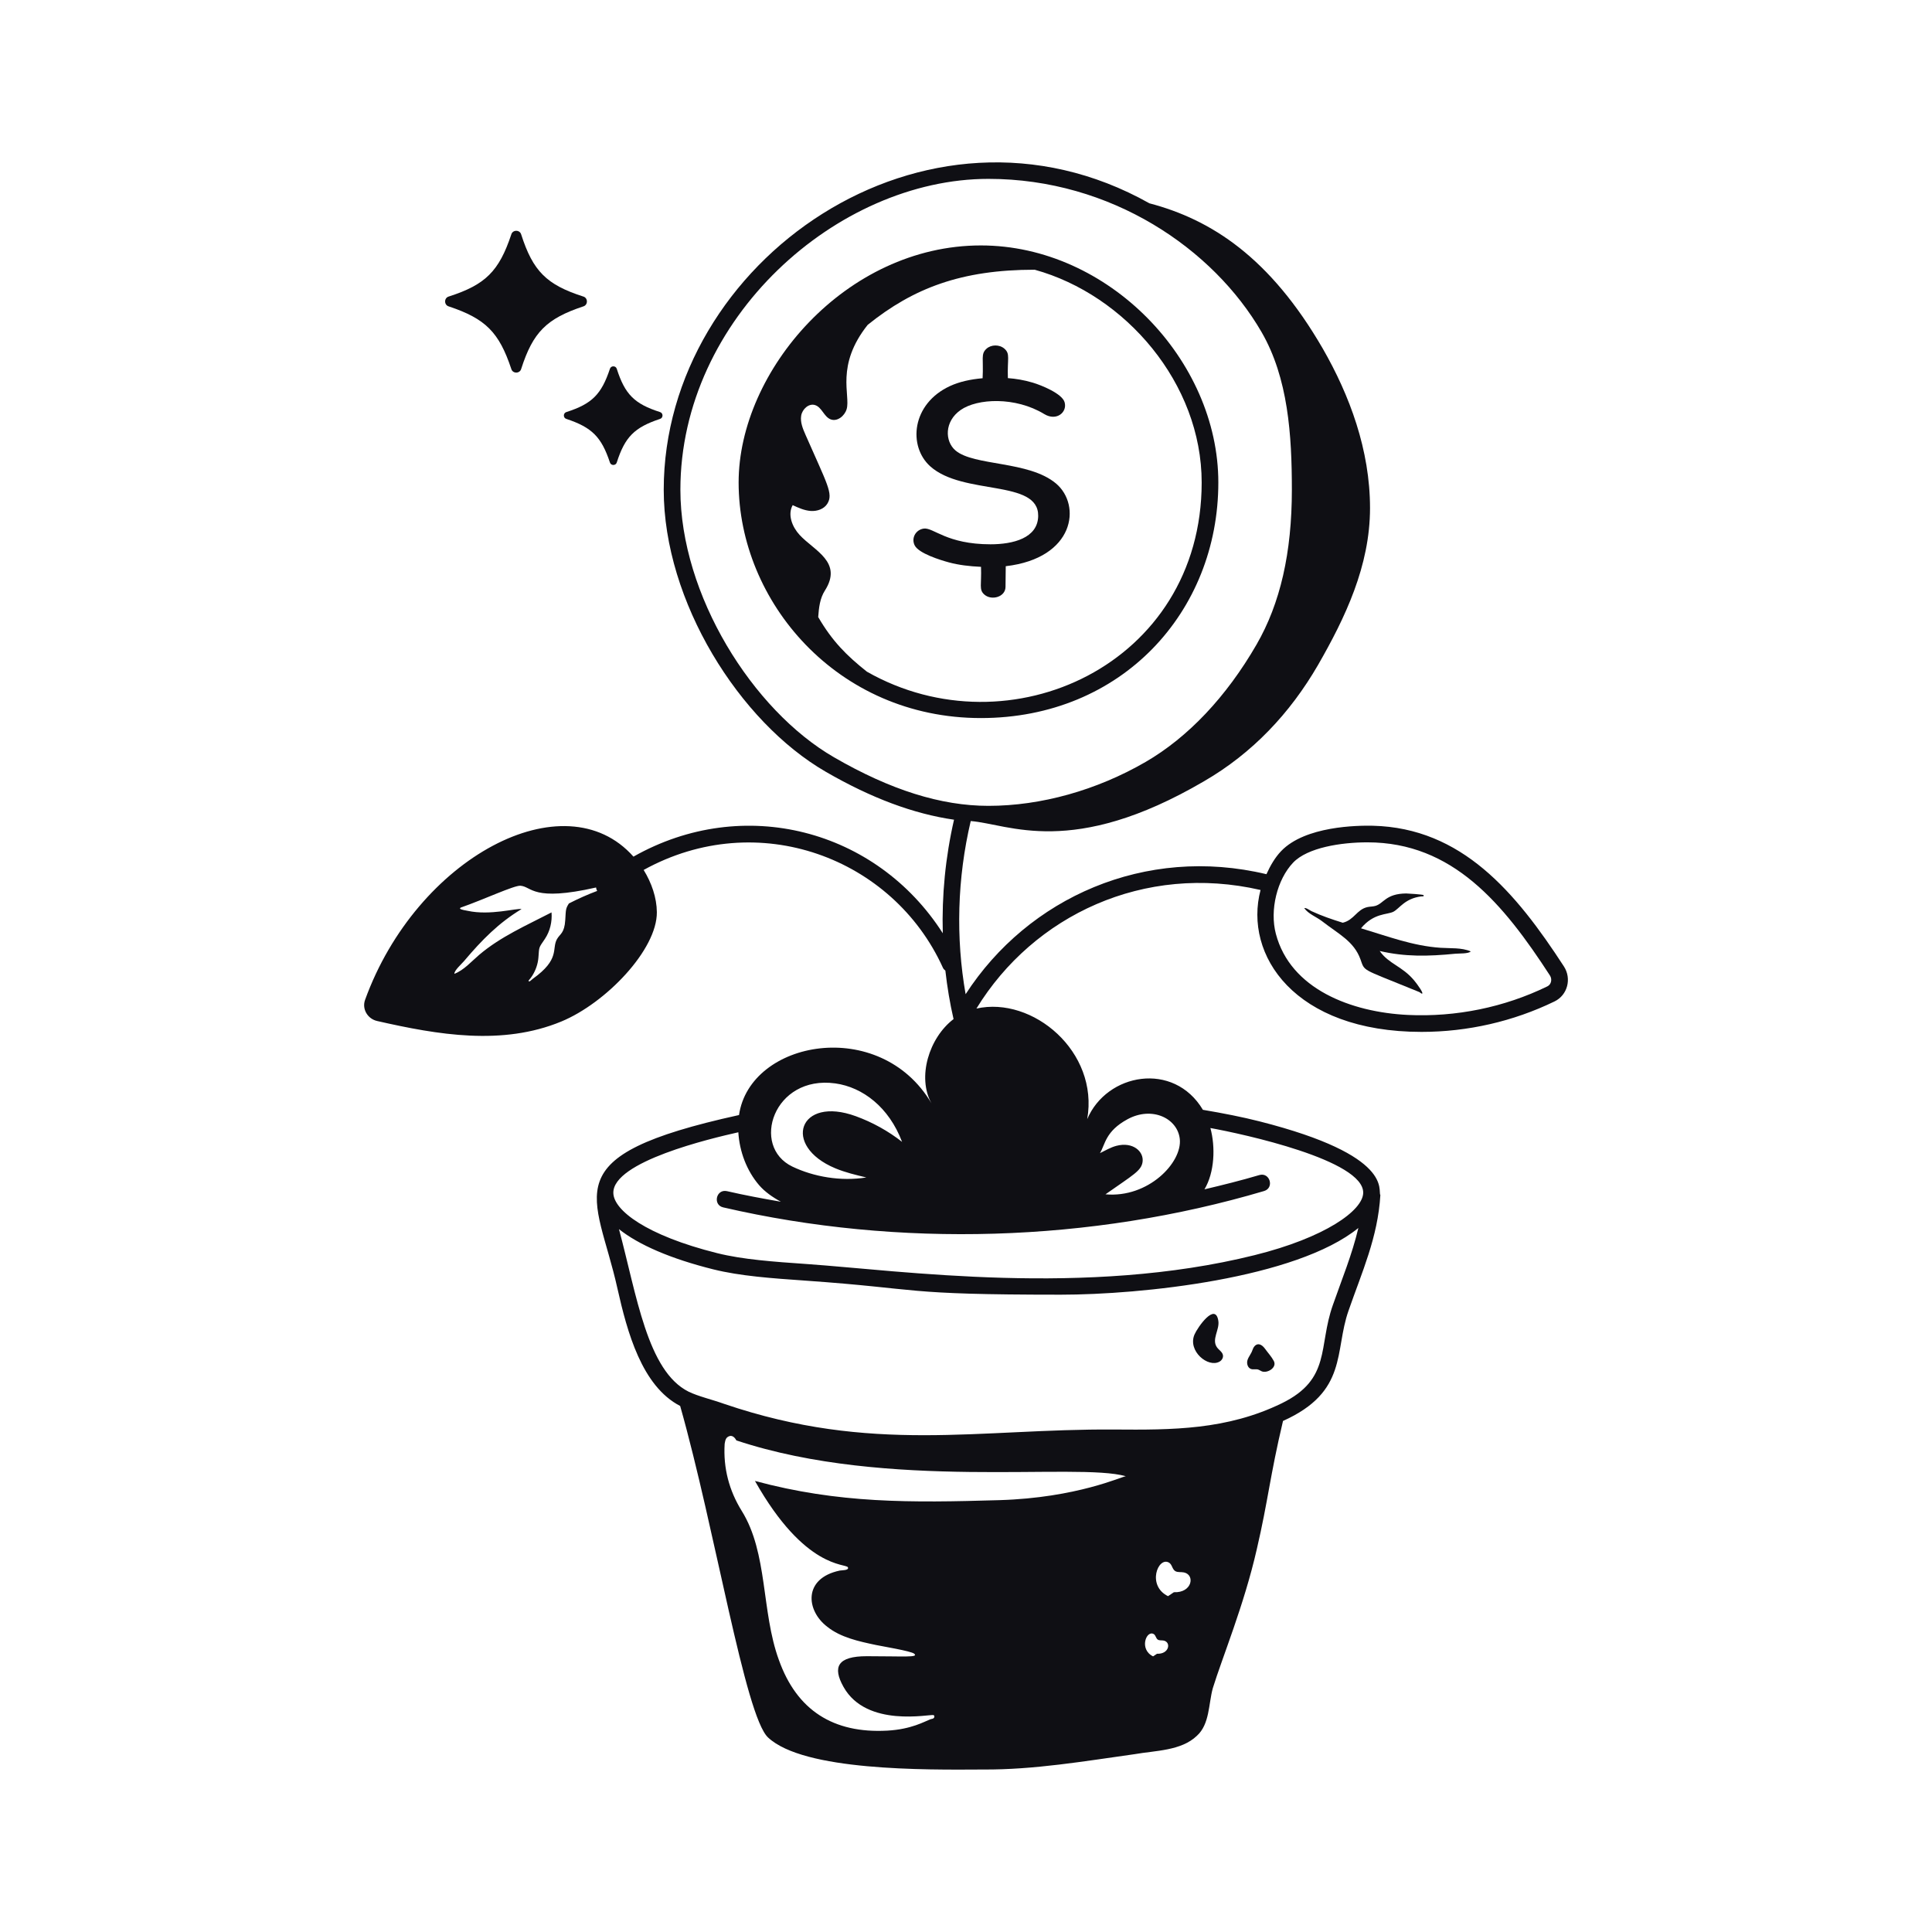 <svg width="132" height="132" viewBox="0 0 132 132" fill="none" xmlns="http://www.w3.org/2000/svg">
<path d="M83.24 32.963C83.24 24.61 75.742 16.769 67.016 16.769C57.789 16.769 50.465 25.344 50.465 32.963C50.465 41.079 57.178 49.06 67.016 49.06C76.643 49.06 83.24 41.803 83.24 32.963ZM59.231 45.892C57.831 44.781 56.862 43.805 55.902 42.159C55.949 41.516 56.015 40.889 56.358 40.351C57.608 38.392 55.62 37.623 54.631 36.548C54.126 36 53.795 35.164 54.158 34.513C54.553 34.695 54.959 34.88 55.393 34.91C55.827 34.94 56.302 34.782 56.529 34.41C56.946 33.731 56.513 33.076 55.035 29.707C54.853 29.293 54.667 28.849 54.739 28.402C54.811 27.956 55.258 27.539 55.689 27.677C56.151 27.824 56.292 28.463 56.74 28.647C57.195 28.834 57.708 28.423 57.846 27.952C58.123 27.013 57.064 24.981 59.284 22.194C62.413 19.676 65.696 18.428 70.694 18.428C76.898 20.145 82.102 26.197 82.102 32.963C82.102 45.378 68.978 51.434 59.231 45.892Z" fill="#0F0F14"/>
<path d="M65.277 30.773C64.548 30.147 64.515 28.796 65.629 28.016C66.765 27.215 69.374 27.088 71.35 28.292C72.186 28.799 72.933 28.161 72.737 27.482C72.567 26.89 71.15 26.318 70.562 26.143C69.966 25.965 69.403 25.874 68.861 25.834C68.816 24.489 69.032 24.187 68.632 23.829C68.281 23.517 67.711 23.54 67.397 23.829C66.998 24.192 67.205 24.503 67.135 25.842C66.304 25.915 65.552 26.08 64.912 26.374C62.275 27.588 62.035 30.486 63.551 31.856C65.795 33.878 70.97 32.726 70.932 35.254C70.91 36.772 69.204 37.188 67.68 37.188C64.671 37.188 63.778 36.028 63.115 36.114C62.576 36.188 62.242 36.752 62.493 37.26C62.766 37.81 64.254 38.269 64.843 38.427C65.496 38.603 66.234 38.693 67.026 38.728C67.071 39.966 66.872 40.278 67.247 40.616C67.733 41.056 68.692 40.794 68.7 40.103L68.716 38.685C73.432 38.136 73.9 34.513 72.151 33.035C70.292 31.469 66.536 31.855 65.277 30.773Z" fill="#0F0F14"/>
<path d="M25.763 69.757C29.933 70.707 34.325 71.457 38.351 69.793C41.389 68.537 44.901 64.885 44.878 62.319C44.869 61.333 44.521 60.322 43.976 59.438C51.775 55.13 61.016 58.595 64.426 66.126C64.462 66.207 64.526 66.263 64.59 66.315C64.716 67.433 64.899 68.539 65.15 69.627C63.465 70.913 62.654 73.601 63.638 75.379C60.126 69.427 51.233 71.057 50.492 76.183C37.633 79.006 40.731 81.473 42.183 88.025C42.853 91.007 43.851 94.708 46.471 96.06C48.858 104.477 50.904 117.259 52.479 118.713C54.924 121.001 63.178 120.924 67.181 120.898C70.641 120.92 74.1 120.329 77.514 119.851C78.948 119.6 80.7 119.624 81.77 118.599C82.657 117.803 82.566 116.414 82.862 115.345C83.499 113.274 85.001 109.655 85.866 105.855C86.648 102.493 86.759 100.881 87.659 97.084C92.117 95.079 91.156 92.318 92.138 89.542C93.049 86.913 94.141 84.543 94.31 81.648C94.103 81.363 95.316 78.966 86.053 76.615C84.896 76.32 83.579 76.061 82.186 75.826C80.189 72.483 75.614 73.321 74.282 76.463C75.091 71.85 70.556 68.048 66.712 68.908C70.624 62.521 78.187 58.974 86.124 60.807C84.957 65.25 88.444 70.502 97.124 70.502C100.271 70.502 103.393 69.789 106.214 68.419C107.096 67.99 107.395 66.871 106.851 66.029C103.556 60.958 99.879 56.567 93.799 56.417C92.749 56.394 89.169 56.435 87.531 58.15C87.113 58.587 86.794 59.139 86.527 59.728C78.248 57.747 70.244 61.328 65.974 67.927C65.295 64.07 65.399 60.02 66.323 56.097C68.914 56.294 73.229 58.669 82.27 53.373C85.57 51.461 88.142 48.73 90.054 45.43C91.897 42.221 93.604 38.671 93.604 34.711C93.604 30.751 92.216 27.018 90.372 23.81C86.765 17.583 82.754 15.002 78.532 13.891C63.222 5.29 45.348 17.86 45.348 33.461C45.348 41.094 50.521 49.321 56.413 52.726C59.545 54.538 62.433 55.607 65.182 56.005C64.594 58.566 64.342 61.178 64.414 63.762C59.88 56.67 50.803 54.27 43.28 58.528C38.58 53.222 28.46 58.594 24.943 68.313C24.717 68.937 25.114 69.609 25.763 69.757ZM88.353 58.935C89.336 57.907 91.625 57.551 93.427 57.551C99.251 57.551 102.709 61.737 105.896 66.648C106.06 66.9 105.995 67.26 105.716 67.394C102.775 68.825 99.473 69.499 96.195 69.344C92.317 69.158 88.159 67.578 87.169 63.796C86.744 62.178 87.253 60.089 88.353 58.935ZM46.486 33.461C46.486 21.76 57.196 12.221 67.535 12.221C75.929 12.221 82.901 17.004 86.193 22.688C88.013 25.835 88.264 29.725 88.264 33.461C88.264 37.765 87.475 41.225 85.849 44.04C83.791 47.605 81.168 50.379 78.268 52.06C74.929 53.994 71.118 55.058 67.535 55.058C64.292 55.058 60.841 53.974 56.983 51.741C51.399 48.514 46.486 40.627 46.486 33.461ZM57.069 74.021C58.944 74.281 60.738 75.648 61.632 78.016C60.692 77.279 59.622 76.684 58.478 76.265C54.59 74.84 53.389 78.284 57.066 79.82C57.746 80.104 58.471 80.276 59.191 80.448C57.439 80.73 55.59 80.399 54.141 79.707C51.259 78.329 52.85 73.437 57.069 74.021ZM68.291 102.494C62.163 102.675 57.308 102.724 51.581 101.183C55.005 107.255 57.808 106.8 57.932 107.086C58.028 107.305 57.501 107.28 57.379 107.305C54.853 107.835 55.069 110.047 56.526 111.149C57.428 111.872 58.673 112.143 59.844 112.39C60.278 112.482 62.236 112.803 62.458 112.984C62.797 113.261 61.759 113.157 59.225 113.157C57.214 113.157 56.869 113.894 57.632 115.256C59.211 118.072 63.553 117.098 63.781 117.182C63.854 117.208 63.848 117.3 63.819 117.352C63.767 117.446 63.654 117.433 63.559 117.469C63.17 117.617 62.267 118.152 60.623 118.242C56.944 118.443 54.44 116.862 53.212 113.404C52.008 110.101 52.474 106.11 50.676 103.227C49.818 101.844 49.408 100.305 49.511 98.645C49.558 98.372 49.593 98.195 49.857 98.113C50.058 98.067 50.211 98.228 50.314 98.414C60.696 101.865 73.574 99.894 76.922 100.861C76.68 100.861 73.606 102.333 68.291 102.494ZM79.051 112.989L78.783 113.168C77.806 112.691 78.319 111.358 78.824 111.643C78.971 111.726 78.967 111.939 79.111 112.028C79.224 112.097 79.378 112.06 79.511 112.09C80.03 112.202 79.882 113.027 79.051 112.989ZM80.204 108.785L79.803 109.055C78.336 108.334 79.119 106.336 79.866 106.761C80.087 106.887 80.081 107.207 80.295 107.341C80.464 107.445 80.696 107.39 80.895 107.434C81.669 107.603 81.451 108.842 80.204 108.785ZM91.065 89.165C90.054 92.012 90.969 94.214 87.576 95.876C83.829 97.703 80.074 97.7 76.138 97.669C66.897 97.603 59.577 99.355 49.484 95.919C48.618 95.609 47.726 95.412 47.043 95.081C44.225 93.672 43.509 88.508 42.29 83.978C43.63 85.045 45.806 85.995 48.726 86.724C50.573 87.185 52.733 87.336 55.022 87.496C63.171 88.07 61.428 88.457 72.478 88.457C77.957 88.457 88.547 87.36 92.808 83.899C92.373 85.738 91.682 87.395 91.065 89.165ZM93.138 81.506C93.107 82.709 90.547 84.554 85.715 85.756C74.2 88.624 61.617 86.816 55.102 86.361C52.864 86.205 50.751 86.057 49.001 85.619C44.132 84.403 41.929 82.68 41.905 81.511C41.858 79.362 48.569 77.783 50.445 77.36C50.524 78.67 51.013 79.982 51.862 80.972C52.254 81.426 52.782 81.795 53.353 82.106C52.117 81.891 50.884 81.664 49.668 81.383C48.927 81.222 48.684 82.322 49.41 82.492C61.417 85.268 74.538 84.879 86.364 81.375C87.084 81.162 86.764 80.073 86.04 80.284C84.806 80.65 83.552 80.962 82.292 81.259C82.985 80.1 83.05 78.37 82.698 77.07C84.924 77.474 93.199 79.265 93.138 81.506ZM77.04 76.467C78.707 75.563 80.452 76.401 80.607 77.818C80.783 79.428 78.453 81.863 75.53 81.599C77.428 80.267 77.974 79.993 78.063 79.392C78.168 78.681 77.408 77.988 76.272 78.287C75.87 78.394 75.522 78.607 75.152 78.786C75.514 78.202 75.509 77.297 77.04 76.467ZM31.958 62.231C31.878 62.214 31.449 62.152 31.433 62.076C31.428 62.047 31.452 62.018 31.481 62.008C33.047 61.462 35.135 60.482 35.561 60.516C36.351 60.577 36.373 61.622 40.725 60.636C40.731 60.719 40.758 60.797 40.801 60.871C40.149 61.114 39.505 61.403 38.87 61.726C38.647 62.078 38.664 62.132 38.62 62.862C38.565 63.77 38.258 63.801 38.055 64.162C37.677 64.832 38.294 65.525 36.399 66.878C36.347 66.914 36.226 67.043 36.172 67.052C36.144 67.058 36.113 67.037 36.111 67.009C36.109 66.986 36.21 66.903 36.348 66.693C36.609 66.291 36.756 65.841 36.788 65.405C36.843 64.652 36.8 64.785 37.228 64.15C37.585 63.618 37.732 62.967 37.682 62.338C35.957 63.233 34.213 63.987 32.734 65.242C32.219 65.68 31.692 66.29 31.045 66.533C31.03 66.306 31.544 65.855 31.695 65.675C32.939 64.203 34.072 63.054 35.635 62.11C35.27 62.041 33.487 62.566 31.958 62.231Z" fill="#0F0F14"/>
<path d="M92.95 65.543C93.256 66.389 92.99 66.153 96.424 67.558C97.02 67.802 96.937 67.763 96.994 67.791C97.036 67.813 97.06 67.852 97.102 67.872C97.389 68.003 96.823 67.23 96.62 66.988C95.784 65.99 94.897 65.873 94.265 64.975C95.988 65.374 97.545 65.349 99.446 65.16C99.674 65.138 100.341 65.171 100.485 65.003C99.867 64.733 99.082 64.801 98.424 64.756C96.522 64.628 94.793 63.964 92.988 63.424C93.865 62.365 94.777 62.509 95.199 62.293C95.615 62.08 95.972 61.388 97.105 61.244C97.138 61.239 97.243 61.251 97.264 61.225C97.281 61.203 97.274 61.168 97.251 61.152C97.19 61.111 96.183 61.042 96.074 61.044C94.671 61.06 94.55 61.724 93.968 61.894C93.791 61.946 93.601 61.935 93.422 61.976C92.697 62.141 92.515 62.862 91.741 63.044C91.01 62.817 90.288 62.57 89.612 62.256C89.48 62.194 89.249 62.009 89.109 62.044C89.382 62.442 89.948 62.646 90.326 62.939C91.475 63.831 92.504 64.31 92.95 65.543Z" fill="#0F0F14"/>
<path d="M83.242 90.255C83.045 88.925 81.812 90.705 81.61 91.181C81.133 92.305 82.537 93.472 83.321 93.031C83.476 92.944 83.587 92.765 83.556 92.589C83.515 92.361 83.272 92.236 83.141 92.044C82.769 91.503 83.331 90.858 83.242 90.255Z" fill="#0F0F14"/>
<path d="M86.439 92.163C86.072 91.656 85.713 91.808 85.568 92.248C85.488 92.494 85.317 92.673 85.235 92.917C85.156 93.152 85.246 93.464 85.484 93.537C85.636 93.585 85.805 93.525 85.957 93.571C86.045 93.598 86.119 93.658 86.203 93.692C86.584 93.85 87.268 93.439 87.031 92.987C86.879 92.697 86.63 92.429 86.439 92.163Z" fill="#0F0F14"/>
<path d="M30.667 20.937C33.17 21.771 34.097 22.698 34.931 25.201C35.024 25.541 35.518 25.541 35.611 25.201C36.414 22.698 37.341 21.771 39.844 20.937C40.184 20.844 40.184 20.35 39.844 20.257C37.341 19.454 36.414 18.526 35.611 16.024C35.518 15.684 35.024 15.684 34.931 16.024C34.097 18.526 33.17 19.454 30.667 20.257C30.327 20.35 30.327 20.844 30.667 20.937Z" fill="#0F0F14"/>
<path d="M38.703 28.624C40.444 29.205 41.089 29.85 41.669 31.591C41.734 31.827 42.078 31.827 42.142 31.591C42.701 29.85 43.346 29.205 45.087 28.624C45.324 28.56 45.324 28.216 45.087 28.151C43.346 27.592 42.701 26.947 42.142 25.206C42.078 24.97 41.734 24.97 41.669 25.206C41.089 26.947 40.444 27.592 38.703 28.151C38.466 28.216 38.466 28.56 38.703 28.624Z" fill="#0F0F14"/>
</svg>
